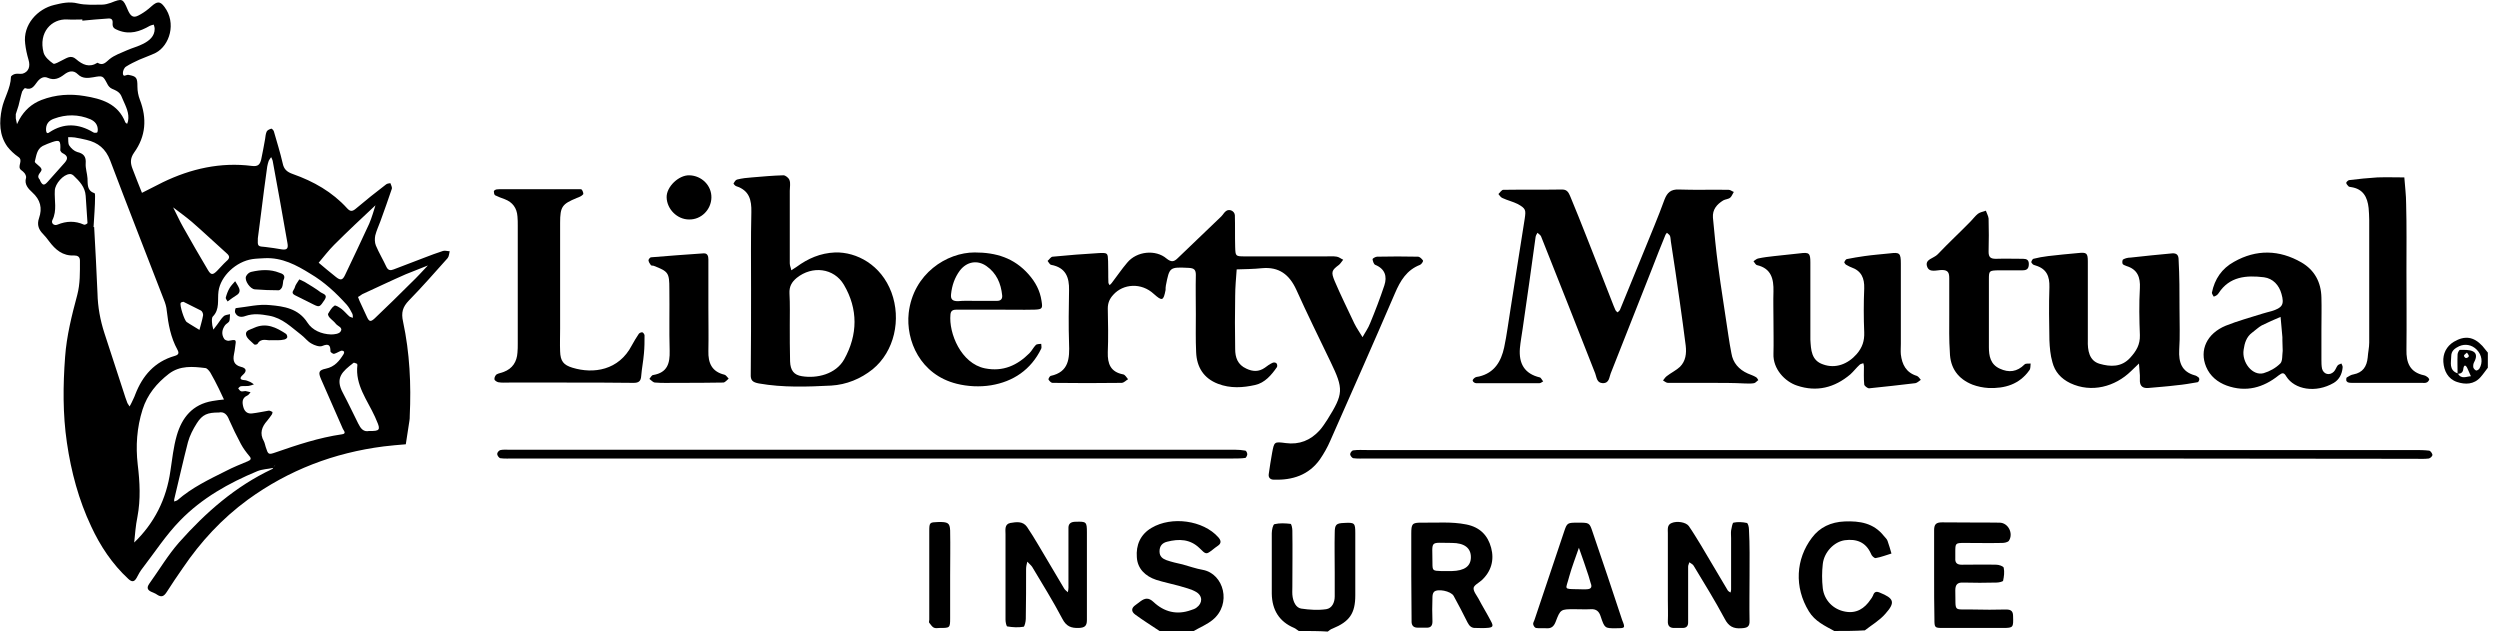 <?xml version="1.0" encoding="UTF-8"?> <svg xmlns="http://www.w3.org/2000/svg" width="190" height="48" viewBox="0 0 190 48" fill="none"><path d="M88.124 47.954C87.503 47.541 86.882 47.15 86.284 46.713C85.963 46.483 85.963 46.207 86.307 45.977C86.422 45.885 86.56 45.793 86.675 45.701C87.02 45.448 87.296 45.402 87.664 45.747C88.469 46.506 89.435 46.759 90.516 46.368C90.654 46.322 90.815 46.276 90.93 46.184C91.412 45.839 91.412 45.287 90.907 44.988C90.516 44.758 90.056 44.666 89.619 44.528C89.044 44.367 88.446 44.252 87.871 44.068C87.043 43.792 86.445 43.217 86.399 42.343C86.33 41.447 86.652 40.619 87.526 40.113C89.044 39.216 91.436 39.538 92.585 40.826C92.792 41.056 92.861 41.286 92.539 41.493C92.401 41.585 92.286 41.676 92.171 41.769C91.665 42.159 91.665 42.159 91.159 41.654C90.447 40.964 89.596 40.941 88.699 41.171C88.331 41.263 88.124 41.493 88.124 41.907C88.124 42.297 88.354 42.458 88.653 42.573C89.044 42.711 89.458 42.803 89.872 42.895C90.378 43.033 90.884 43.217 91.412 43.309C93.022 43.608 93.62 45.908 92.171 47.104C91.757 47.449 91.206 47.678 90.723 47.954C89.826 47.954 88.975 47.954 88.124 47.954Z" fill="black"></path><path d="M98.702 47.954C98.587 47.885 98.472 47.77 98.357 47.724C97.207 47.241 96.678 46.344 96.655 45.125C96.655 43.585 96.655 42.067 96.655 40.526C96.655 40.273 96.747 39.859 96.862 39.836C97.253 39.744 97.667 39.767 98.081 39.813C98.15 39.813 98.219 40.135 98.219 40.319C98.242 41.745 98.219 43.148 98.219 44.573C98.219 44.849 98.196 45.125 98.242 45.378C98.311 45.769 98.495 46.183 98.886 46.252C99.507 46.344 100.174 46.39 100.795 46.298C101.232 46.229 101.439 45.792 101.439 45.332C101.439 44.711 101.439 44.114 101.439 43.493C101.439 42.504 101.416 41.492 101.439 40.503C101.439 39.859 101.554 39.767 102.151 39.744C102.956 39.698 103.002 39.744 103.002 40.526C103.002 42.09 103.002 43.654 103.002 45.24C103.002 46.62 102.565 47.241 101.278 47.77C101.14 47.816 101.025 47.908 100.91 48C100.243 47.954 99.484 47.954 98.702 47.954Z" fill="black"></path><path d="M139.405 47.955C138.692 47.564 137.933 47.219 137.473 46.46C136.346 44.62 136.484 42.481 137.703 40.872C138.301 40.067 139.152 39.676 140.187 39.63C141.336 39.584 142.394 39.745 143.176 40.734C143.268 40.849 143.406 40.964 143.452 41.102C143.567 41.424 143.659 41.746 143.751 42.068C143.36 42.183 142.969 42.343 142.555 42.413C142.44 42.435 142.233 42.229 142.187 42.068C141.796 41.194 141.083 40.941 140.21 41.056C139.382 41.171 138.623 41.976 138.531 42.872C138.462 43.47 138.462 44.091 138.531 44.712C138.646 45.632 139.336 46.322 140.233 46.483C141.083 46.644 141.704 46.253 142.164 45.563C142.233 45.471 142.302 45.379 142.348 45.264C142.44 44.988 142.578 44.919 142.854 45.034C143.935 45.471 144.073 45.77 143.291 46.644C142.854 47.15 142.256 47.495 141.727 47.908C140.945 47.955 140.187 47.955 139.405 47.955Z" fill="black"></path><path d="M189.076 27.948C188.892 28.178 188.731 28.431 188.524 28.661C188.018 29.236 187.351 29.236 186.73 29.029C186.04 28.799 185.741 28.178 185.695 27.511C185.649 26.89 185.925 26.315 186.5 25.97C187.328 25.487 187.995 25.579 188.662 26.292C188.8 26.453 188.938 26.637 189.076 26.798C189.076 27.189 189.076 27.557 189.076 27.948ZM186.799 28.385C187.052 28.845 187.443 28.615 187.788 28.592C187.696 28.385 187.604 28.178 187.512 27.971C187.374 27.695 187.259 27.741 187.213 28.017C187.19 28.316 187.029 28.408 186.776 28.408C186.776 27.925 186.753 27.419 186.776 26.936C186.776 26.821 186.891 26.591 186.96 26.591C187.282 26.591 187.673 26.568 187.949 26.706C188.271 26.867 188.202 27.212 188.041 27.511C187.972 27.626 187.949 27.787 187.972 27.925C187.995 28.017 188.11 28.132 188.179 28.155C188.248 28.178 188.386 28.086 188.432 28.017C188.708 27.557 188.639 26.982 188.225 26.568C187.857 26.2 187.351 26.108 186.891 26.315C186.546 26.476 186.293 26.683 186.293 27.074C186.293 27.534 186.086 28.132 186.799 28.385ZM187.489 26.798C187.374 26.89 187.282 26.959 187.259 27.028C187.259 27.097 187.351 27.212 187.42 27.212C187.489 27.212 187.627 27.143 187.627 27.074C187.65 27.005 187.558 26.913 187.489 26.798Z" fill="black"></path><path d="M20.769 35.559C20.355 35.651 19.941 35.651 19.55 35.812C17.389 36.709 15.342 37.859 13.687 39.561C12.629 40.642 11.778 41.952 10.858 43.148C10.674 43.378 10.513 43.654 10.375 43.93C10.191 44.252 10.007 44.229 9.754 43.999C8.535 42.872 7.616 41.492 6.926 39.998C5.983 37.997 5.408 35.858 5.086 33.651C4.764 31.466 4.787 29.282 4.948 27.12C5.063 25.533 5.454 23.97 5.868 22.429C6.098 21.555 6.075 20.704 6.075 19.807C6.075 19.508 5.891 19.416 5.638 19.416C4.764 19.462 4.212 18.979 3.729 18.336C3.591 18.152 3.453 17.968 3.292 17.807C2.947 17.462 2.786 17.094 2.97 16.565C3.223 15.829 3.085 15.185 2.442 14.61C2.166 14.357 1.821 14.012 1.982 13.506C2.005 13.414 1.936 13.254 1.867 13.162C1.798 13.069 1.706 13.001 1.614 12.931C1.246 12.656 1.821 12.196 1.384 11.92C1.085 11.713 0.786 11.437 0.556 11.138C-0.065 10.264 -0.065 9.252 0.142 8.263C0.303 7.459 0.809 6.723 0.832 5.849C0.832 5.757 1.039 5.642 1.154 5.619C1.338 5.573 1.545 5.642 1.729 5.596C2.166 5.458 2.327 5.067 2.166 4.538C2.051 4.147 1.959 3.733 1.913 3.319C1.729 1.871 2.855 0.675 4.12 0.376C4.695 0.238 5.27 0.1 5.914 0.261C6.512 0.399 7.133 0.353 7.754 0.353C7.984 0.353 8.214 0.284 8.42 0.215C9.294 -0.13 9.34 -0.13 9.708 0.744C9.915 1.227 10.122 1.388 10.513 1.181C10.881 0.997 11.226 0.744 11.525 0.468C11.939 0.1 12.169 0.077 12.491 0.514C13.434 1.756 12.882 3.457 11.847 4.009C11.433 4.216 10.996 4.354 10.582 4.538C10.237 4.699 9.892 4.86 9.57 5.067C9.432 5.159 9.34 5.389 9.34 5.55C9.34 5.918 9.593 5.665 9.754 5.688C10.375 5.803 10.444 5.895 10.444 6.585C10.444 6.93 10.513 7.275 10.628 7.574C11.18 8.999 11.088 10.356 10.191 11.598C9.869 12.058 9.915 12.426 10.076 12.839C10.306 13.437 10.536 14.035 10.789 14.656C11.318 14.38 11.847 14.127 12.376 13.851C14.514 12.817 16.768 12.311 19.137 12.61C19.642 12.679 19.757 12.472 19.849 12.127C19.964 11.598 20.056 11.069 20.148 10.563C20.171 10.379 20.194 10.172 20.263 10.011C20.309 9.896 20.47 9.827 20.608 9.781C20.654 9.758 20.792 9.896 20.815 9.988C21.045 10.793 21.298 11.598 21.482 12.403C21.574 12.863 21.804 13.069 22.264 13.23C23.828 13.782 25.253 14.587 26.38 15.829C26.61 16.082 26.771 16.082 27.024 15.875C27.783 15.231 28.565 14.61 29.347 14.012C29.439 13.943 29.554 13.943 29.669 13.92C29.715 14.058 29.807 14.219 29.784 14.334C29.508 15.162 29.209 15.99 28.91 16.818C28.772 17.186 28.611 17.531 28.519 17.899C28.473 18.129 28.473 18.427 28.565 18.657C28.795 19.209 29.117 19.738 29.37 20.29C29.508 20.566 29.692 20.566 29.922 20.474C30.703 20.175 31.485 19.876 32.267 19.577C32.727 19.393 33.187 19.232 33.67 19.071C33.831 19.025 34.015 19.094 34.176 19.094C34.13 19.278 34.13 19.485 34.015 19.623C33.049 20.704 32.083 21.808 31.071 22.843C30.611 23.326 30.474 23.74 30.634 24.452C31.14 26.821 31.255 29.213 31.14 31.627C31.14 31.742 31.14 31.857 31.117 31.972C31.025 32.57 30.933 33.168 30.841 33.766C30.29 33.812 29.715 33.858 29.163 33.927C25.391 34.41 21.942 35.72 18.838 37.974C16.86 39.423 15.25 41.17 13.893 43.171C13.48 43.769 13.066 44.367 12.675 44.988C12.468 45.31 12.284 45.425 11.939 45.195C11.824 45.103 11.663 45.057 11.525 44.988C11.203 44.85 11.134 44.666 11.341 44.367C12.1 43.309 12.767 42.182 13.617 41.216C15.641 38.94 17.895 36.962 20.677 35.651C20.746 35.628 20.769 35.536 20.815 35.468C20.861 35.422 20.884 35.376 20.93 35.306C20.815 35.444 20.792 35.49 20.769 35.559ZM13.158 15.76C13.112 15.714 13.043 15.691 12.997 15.645C13.043 15.691 13.112 15.714 13.158 15.76C13.411 16.243 13.64 16.772 13.916 17.255C14.537 18.358 15.158 19.439 15.802 20.52C16.032 20.911 16.17 20.911 16.492 20.589C16.745 20.336 16.952 20.083 17.205 19.853C17.481 19.623 17.481 19.462 17.205 19.232C16.331 18.451 15.457 17.623 14.583 16.864C14.123 16.473 13.64 16.128 13.158 15.76ZM28.588 15.553C27.507 16.565 26.426 17.577 25.391 18.611C24.977 19.025 24.61 19.508 24.219 19.968C24.655 20.336 25.092 20.704 25.529 21.049C25.874 21.325 26.035 21.302 26.219 20.911C26.84 19.6 27.461 18.313 28.059 17.002C28.266 16.519 28.404 16.013 28.565 15.507C28.611 15.461 28.634 15.415 28.68 15.369C28.634 15.438 28.611 15.484 28.588 15.553ZM10.168 41.262C11.732 39.768 12.652 37.928 12.951 35.789C13.089 34.892 13.181 33.973 13.434 33.099C13.825 31.742 14.629 30.73 16.147 30.477C16.446 30.431 16.722 30.385 17.021 30.362C16.883 30.086 16.768 29.811 16.63 29.535C16.423 29.121 16.216 28.707 15.986 28.316C15.894 28.178 15.733 27.971 15.595 27.971C14.652 27.856 13.687 27.764 12.836 28.408C11.916 29.121 11.203 29.971 10.835 31.121C10.398 32.501 10.306 33.904 10.467 35.306C10.628 36.64 10.697 37.951 10.444 39.285C10.306 39.952 10.26 40.642 10.191 41.308C10.145 41.354 10.122 41.423 10.076 41.469C10.099 41.4 10.145 41.331 10.168 41.262ZM20.102 19.623C19.803 19.646 19.482 19.646 19.183 19.692C17.941 19.876 16.768 20.98 16.607 22.13C16.515 22.797 16.722 23.51 16.17 24.061C16.078 24.177 16.101 24.429 16.124 24.613C16.124 24.751 16.193 24.912 16.216 25.05C16.308 24.912 16.423 24.797 16.515 24.659C16.676 24.452 16.814 24.2 16.998 24.038C17.113 23.924 17.32 23.924 17.481 23.878C17.458 24.038 17.481 24.245 17.435 24.384C17.389 24.521 17.205 24.59 17.113 24.705C16.86 25.05 16.814 25.418 17.044 25.763C17.09 25.832 17.251 25.901 17.366 25.901C17.964 25.786 17.964 25.786 17.872 26.361C17.849 26.545 17.826 26.729 17.78 26.936C17.688 27.396 17.78 27.741 18.309 27.879C18.723 27.971 18.792 28.201 18.447 28.5C18.217 28.707 18.194 28.868 18.585 28.891C18.723 28.891 18.884 28.983 19.021 29.029C19.113 29.075 19.206 29.144 19.297 29.213C19.16 29.259 19.044 29.305 18.907 29.328C18.723 29.351 18.516 29.328 18.332 29.351C18.24 29.351 18.171 29.442 18.102 29.512C18.171 29.604 18.24 29.718 18.332 29.741C18.424 29.765 18.562 29.718 18.654 29.718C18.792 29.741 18.93 29.788 19.044 29.811C18.953 29.902 18.907 30.017 18.792 30.063C18.378 30.247 18.401 30.592 18.493 30.937C18.585 31.282 18.815 31.466 19.16 31.42C19.573 31.374 19.987 31.282 20.401 31.213C20.493 31.19 20.608 31.259 20.7 31.305C20.723 31.305 20.7 31.443 20.654 31.512C20.539 31.673 20.424 31.834 20.309 31.972C19.895 32.432 19.711 32.938 20.056 33.536C20.125 33.674 20.148 33.835 20.194 33.973C20.378 34.548 20.401 34.571 20.93 34.387C22.586 33.812 24.242 33.26 25.989 33.007C26.357 32.961 26.127 32.731 26.058 32.593C25.506 31.328 24.954 30.086 24.403 28.822C24.173 28.293 24.219 28.132 24.77 28.017C25.437 27.879 25.805 27.419 26.127 26.89C26.15 26.844 26.173 26.729 26.127 26.706C26.081 26.66 25.989 26.637 25.92 26.66C25.736 26.729 25.575 26.844 25.391 26.89C25.322 26.913 25.115 26.775 25.115 26.706C25.115 26.246 25 26.085 24.495 26.292C24.288 26.384 23.897 26.246 23.667 26.108C23.368 25.947 23.161 25.648 22.885 25.441C22.126 24.866 21.482 24.177 20.447 23.992C19.826 23.878 19.252 23.809 18.654 24.015C18.355 24.131 18.033 24.108 17.872 23.763C17.826 23.671 17.895 23.418 17.918 23.418C18.792 23.326 19.665 23.096 20.516 23.188C21.574 23.28 22.678 23.441 23.368 24.521C23.736 25.096 24.426 25.395 25.161 25.418C25.414 25.418 25.759 25.372 25.874 25.211C26.104 24.889 25.667 24.797 25.529 24.613C25.391 24.429 25.184 24.291 25.047 24.131C24.977 24.061 24.909 23.901 24.931 23.855C25.07 23.625 25.207 23.372 25.414 23.234C25.506 23.165 25.805 23.372 25.966 23.487C26.173 23.648 26.334 23.855 26.541 24.038C26.61 24.108 26.725 24.108 26.817 24.154C26.817 24.038 26.817 23.924 26.771 23.831C26.656 23.602 26.518 23.349 26.357 23.165C25.529 22.245 24.633 21.417 23.575 20.796C22.54 20.152 21.436 19.554 20.102 19.623ZM7.11 17.255C7.133 17.255 7.133 17.255 7.156 17.255C7.248 18.933 7.34 20.612 7.409 22.291C7.432 23.326 7.616 24.337 7.938 25.326C8.42 26.798 8.903 28.293 9.386 29.765C9.478 30.063 9.57 30.339 9.685 30.638C9.731 30.73 9.8 30.799 9.846 30.891C9.892 30.799 9.961 30.707 10.007 30.592C10.099 30.385 10.214 30.178 10.283 29.971C10.835 28.546 11.755 27.488 13.273 27.051C13.595 26.959 13.617 26.821 13.48 26.568C12.974 25.648 12.79 24.636 12.675 23.625C12.652 23.326 12.56 23.027 12.445 22.751C11.088 19.232 9.708 15.737 8.374 12.196C8.03 11.299 7.455 10.839 6.581 10.632C6.282 10.563 5.983 10.494 5.684 10.448C5.523 10.425 5.339 10.425 5.178 10.425C5.201 10.632 5.155 10.908 5.27 11.069C5.408 11.276 5.638 11.483 5.868 11.552C6.351 11.667 6.558 11.897 6.512 12.426C6.489 12.794 6.627 13.184 6.65 13.552C6.673 14.012 6.604 14.495 7.179 14.679C7.225 14.702 7.225 14.84 7.225 14.932C7.225 15.668 7.156 16.45 7.11 17.255ZM6.259 1.572C6.259 1.549 6.259 1.503 6.259 1.48C5.868 1.48 5.5 1.503 5.109 1.48C3.936 1.411 2.901 2.445 3.315 4.009C3.407 4.331 3.752 4.63 4.051 4.837C4.166 4.906 4.511 4.676 4.718 4.584C5.063 4.423 5.385 4.147 5.776 4.492C6.282 4.929 6.788 5.159 7.409 4.768C7.823 5.021 8.03 4.745 8.328 4.492C8.696 4.193 9.179 4.032 9.639 3.825C10.053 3.641 10.513 3.526 10.904 3.319C11.341 3.089 11.755 2.767 11.755 2.192C11.755 2.077 11.709 1.963 11.686 1.871C11.594 1.894 11.479 1.917 11.387 1.963C10.628 2.399 9.869 2.652 8.995 2.307C8.719 2.192 8.535 2.123 8.558 1.779C8.581 1.526 8.512 1.365 8.168 1.411C7.547 1.457 6.903 1.503 6.259 1.572ZM16.63 31.351C15.779 31.351 15.388 31.489 14.951 32.179C14.675 32.616 14.422 33.099 14.284 33.605C13.916 35.031 13.595 36.479 13.25 37.905C13.227 37.974 13.25 38.043 13.227 38.112C13.319 38.089 13.411 38.066 13.48 38.02C14.583 37.054 15.894 36.433 17.182 35.789C17.711 35.513 18.286 35.283 18.838 35.053C19.044 34.962 19.137 34.87 18.953 34.663C18.723 34.387 18.493 34.088 18.309 33.743C17.987 33.145 17.688 32.524 17.412 31.903C17.274 31.535 17.044 31.259 16.63 31.351ZM1.2 8.677C1.2 8.93 1.2 8.976 1.2 8.999C1.223 9.137 1.269 9.298 1.292 9.436C1.361 9.321 1.407 9.183 1.476 9.068C1.867 8.378 2.396 7.895 3.154 7.596C4.235 7.183 5.339 7.114 6.42 7.298C7.708 7.505 8.972 7.872 9.524 9.298C9.547 9.344 9.616 9.367 9.662 9.413C9.685 9.344 9.708 9.275 9.731 9.206C9.846 8.608 9.57 8.102 9.34 7.574C9.156 7.091 9.064 6.976 8.512 6.746C8.351 6.677 8.213 6.516 8.145 6.355C7.823 5.757 7.823 5.734 7.087 5.872C6.673 5.941 6.259 5.987 5.914 5.642C5.569 5.297 5.201 5.412 4.879 5.665C4.488 5.964 4.12 6.125 3.637 5.918C3.338 5.78 3.062 5.918 2.832 6.217C2.603 6.516 2.419 6.884 1.913 6.7C1.867 6.677 1.729 6.861 1.683 6.953C1.568 7.321 1.499 7.688 1.407 8.033C1.315 8.309 1.223 8.608 1.2 8.677ZM19.596 18.106C19.573 18.727 19.573 18.727 20.194 18.773C20.608 18.819 21.022 18.887 21.436 18.956C21.804 19.002 21.919 18.887 21.85 18.497C21.482 16.404 21.114 14.311 20.723 12.219C20.7 12.127 20.654 12.035 20.608 11.943C20.539 12.035 20.47 12.127 20.424 12.219C20.378 12.357 20.332 12.518 20.309 12.656C20.148 13.828 19.987 15.001 19.849 16.151C19.757 16.818 19.688 17.462 19.596 18.106ZM6.65 16.956C6.604 16.174 6.558 15.53 6.512 14.886C6.466 14.219 6.052 13.782 5.592 13.345C5.523 13.277 5.385 13.207 5.293 13.23C4.81 13.254 4.189 13.966 4.166 14.472C4.12 15.231 4.35 15.99 3.982 16.726C3.867 16.956 4.097 17.186 4.373 17.071C5.04 16.795 5.707 16.772 6.374 17.071C6.489 17.117 6.673 16.956 6.65 16.956ZM28.059 32.754C28.864 32.777 28.933 32.662 28.634 31.995C28.588 31.88 28.542 31.788 28.496 31.673C27.921 30.408 26.978 29.259 27.162 27.741C27.162 27.718 27.139 27.649 27.139 27.649C27.047 27.626 26.909 27.534 26.863 27.58C26.035 28.224 25.437 28.707 26.058 29.857C26.472 30.638 26.84 31.42 27.231 32.202C27.415 32.57 27.622 32.846 28.059 32.754ZM27.208 22.567C27.277 22.728 27.3 22.797 27.323 22.866C27.507 23.28 27.714 23.694 27.898 24.108C28.059 24.452 28.174 24.475 28.473 24.2C29.416 23.303 30.335 22.406 31.255 21.486C31.692 21.072 32.106 20.612 32.52 20.175C31.968 20.405 31.393 20.612 30.841 20.842C29.738 21.325 28.634 21.854 27.53 22.36C27.415 22.429 27.323 22.521 27.208 22.567ZM4.58 11.437C4.626 10.678 4.534 10.609 3.982 10.793C3.729 10.885 3.476 10.977 3.246 11.092C2.786 11.345 2.763 11.851 2.649 12.265C2.603 12.403 3.108 12.633 3.154 12.863C3.2 13.092 2.695 13.3 3.016 13.644C3.039 13.667 3.039 13.713 3.062 13.759C3.246 14.104 3.361 14.104 3.614 13.828C4.051 13.345 4.488 12.839 4.925 12.357C5.201 12.035 5.132 11.828 4.764 11.644C4.649 11.598 4.603 11.46 4.58 11.437ZM7.432 9.873C7.432 9.482 7.225 9.229 6.88 9.068C5.96 8.677 5.017 8.677 4.097 9.022C3.706 9.16 3.476 9.436 3.499 9.896C3.522 10.08 3.568 10.195 3.752 10.057C4.856 9.321 5.983 9.39 7.087 10.057C7.156 10.103 7.271 10.103 7.363 10.08C7.409 10.08 7.432 9.942 7.432 9.873ZM13.94 22.935C13.87 22.958 13.755 22.958 13.732 23.027C13.64 23.188 14.008 24.36 14.192 24.475C14.491 24.682 14.836 24.866 15.158 25.073C15.25 24.705 15.365 24.36 15.434 23.97C15.457 23.855 15.365 23.648 15.273 23.602C14.836 23.372 14.376 23.165 13.94 22.935Z" fill="black"></path><path d="M90.884 23.878C90.884 22.889 90.861 21.877 90.884 20.888C90.884 20.497 90.746 20.382 90.355 20.359C88.883 20.29 88.883 20.29 88.607 21.693C88.584 21.808 88.584 21.923 88.584 22.038C88.423 22.866 88.331 22.912 87.687 22.337C86.744 21.463 85.365 21.555 84.606 22.406C84.33 22.705 84.192 23.027 84.192 23.441C84.215 24.544 84.238 25.671 84.192 26.775C84.169 27.649 84.399 28.27 85.365 28.454C85.502 28.477 85.618 28.684 85.733 28.822C85.572 28.914 85.434 29.075 85.273 29.098C83.502 29.121 81.754 29.121 79.984 29.098C79.892 29.098 79.754 28.96 79.685 28.845C79.662 28.799 79.777 28.592 79.846 28.569C81.248 28.27 81.294 27.235 81.248 26.085C81.202 24.751 81.225 23.395 81.248 22.061C81.271 21.072 80.995 20.336 79.892 20.129C79.777 20.106 79.708 19.945 79.616 19.83C79.754 19.715 79.869 19.508 80.007 19.508C81.179 19.393 82.352 19.301 83.548 19.232C84.192 19.209 84.192 19.232 84.215 19.853C84.238 20.382 84.215 20.934 84.238 21.463C84.238 21.532 84.284 21.601 84.33 21.67C84.376 21.624 84.445 21.578 84.491 21.509C84.882 21.003 85.25 20.451 85.663 19.968C86.399 19.071 87.848 18.956 88.653 19.646C88.998 19.922 89.205 19.922 89.504 19.623C90.608 18.566 91.711 17.508 92.815 16.45C92.953 16.312 93.045 16.128 93.183 16.036C93.436 15.852 93.827 16.036 93.85 16.358C93.873 17.163 93.85 17.968 93.873 18.773C93.896 19.462 93.896 19.485 94.586 19.485C96.656 19.485 98.725 19.485 100.795 19.485C101.071 19.485 101.347 19.462 101.6 19.508C101.761 19.531 101.922 19.669 102.083 19.738C101.968 19.876 101.876 20.037 101.761 20.129C101.209 20.543 101.14 20.658 101.439 21.371C101.899 22.452 102.427 23.51 102.933 24.59C103.117 24.958 103.347 25.28 103.554 25.625C103.738 25.28 103.991 24.935 104.129 24.567C104.52 23.625 104.888 22.659 105.21 21.693C105.44 21.003 105.256 20.428 104.52 20.129C104.405 20.083 104.336 19.853 104.313 19.692C104.313 19.646 104.543 19.508 104.658 19.508C105.693 19.485 106.728 19.485 107.763 19.508C107.9 19.508 108.061 19.669 108.153 19.807C108.176 19.853 108.038 20.083 107.923 20.129C106.912 20.52 106.429 21.325 106.015 22.291C104.405 26.039 102.749 29.765 101.094 33.513C100.887 33.996 100.611 34.479 100.312 34.916C99.461 36.111 98.219 36.502 96.817 36.456C96.54 36.456 96.38 36.295 96.426 36.019C96.495 35.49 96.587 34.962 96.678 34.433C96.84 33.559 96.84 33.559 97.713 33.674C98.748 33.812 99.599 33.467 100.289 32.708C100.519 32.455 100.703 32.156 100.887 31.88C102.106 29.925 102.129 29.581 101.117 27.488C100.243 25.671 99.346 23.855 98.518 22.015C97.989 20.865 97.207 20.267 95.92 20.382C95.276 20.451 94.632 20.451 93.988 20.474C93.942 21.141 93.873 21.831 93.873 22.498C93.85 23.832 93.85 25.188 93.873 26.522C93.873 27.166 94.057 27.718 94.724 28.017C95.207 28.247 95.667 28.27 96.127 27.948C96.311 27.81 96.495 27.672 96.701 27.58C96.77 27.534 96.931 27.534 97.001 27.603C97.069 27.649 97.092 27.833 97.046 27.902C96.632 28.5 96.127 29.098 95.391 29.259C94.471 29.465 93.505 29.535 92.562 29.167C91.481 28.753 90.953 27.902 90.907 26.775C90.861 25.786 90.884 24.843 90.884 23.878Z" fill="black"></path><path d="M129.976 29.098C128.896 29.098 127.838 29.098 126.757 29.098C126.642 29.098 126.504 28.983 126.389 28.914C126.481 28.799 126.55 28.684 126.665 28.592C126.987 28.339 127.378 28.155 127.677 27.879C128.114 27.442 128.183 26.867 128.114 26.269C127.976 25.142 127.815 24.016 127.654 22.866C127.447 21.371 127.217 19.853 126.987 18.359C126.964 18.198 126.964 18.037 126.918 17.922C126.872 17.83 126.757 17.761 126.688 17.692C126.642 17.738 126.596 17.807 126.573 17.853C126.228 18.703 125.883 19.554 125.561 20.405C124.503 23.073 123.469 25.717 122.411 28.385C122.296 28.661 122.319 29.121 121.813 29.121C121.353 29.098 121.353 28.707 121.238 28.385C119.881 24.912 118.501 21.44 117.122 17.968C117.076 17.853 116.938 17.784 116.846 17.692C116.8 17.784 116.731 17.876 116.708 17.991C116.386 20.336 116.064 22.659 115.719 25.004C115.65 25.487 115.558 25.97 115.512 26.476C115.42 27.626 115.857 28.408 117.03 28.684C117.122 28.707 117.191 28.891 117.283 28.983C117.191 29.029 117.099 29.121 117.007 29.121C115.397 29.121 113.787 29.121 112.178 29.121C112.086 29.121 111.948 29.029 111.925 28.937C111.902 28.868 112.017 28.753 112.086 28.707C112.178 28.638 112.293 28.638 112.408 28.615C113.58 28.339 114.086 27.465 114.316 26.407C114.523 25.441 114.638 24.453 114.799 23.487C115.167 21.187 115.512 18.887 115.88 16.611C115.972 15.967 115.972 15.852 115.351 15.507C114.983 15.323 114.569 15.231 114.178 15.047C114.063 15.001 113.971 14.863 113.879 14.748C113.994 14.633 114.132 14.426 114.247 14.426C115.742 14.403 117.237 14.426 118.731 14.403C119.145 14.403 119.237 14.702 119.352 14.955C119.766 15.944 120.157 16.933 120.548 17.922C121.238 19.692 121.951 21.463 122.641 23.257C122.687 23.372 122.733 23.464 122.779 23.579C122.825 23.648 122.871 23.694 122.94 23.74C123.009 23.671 123.101 23.602 123.124 23.533C123.721 22.061 124.342 20.566 124.94 19.094C125.469 17.784 126.021 16.496 126.504 15.162C126.711 14.633 126.987 14.38 127.585 14.403C128.85 14.449 130.114 14.403 131.379 14.426C131.517 14.426 131.632 14.541 131.77 14.587C131.678 14.725 131.609 14.932 131.494 15.024C131.356 15.139 131.126 15.139 130.965 15.231C130.482 15.53 130.137 15.921 130.183 16.542C130.298 17.761 130.413 18.98 130.574 20.175C130.804 21.946 131.103 23.717 131.356 25.487C131.425 25.947 131.494 26.384 131.586 26.844C131.701 27.58 132.161 28.086 132.828 28.385C133.035 28.477 133.265 28.546 133.449 28.661C133.541 28.707 133.587 28.822 133.633 28.891C133.518 28.96 133.426 29.098 133.311 29.121C133.081 29.167 132.851 29.144 132.621 29.144C131.747 29.098 130.85 29.098 129.976 29.098Z" fill="black"></path><path d="M57.08 21.992C57.08 20.037 57.057 18.082 57.103 16.128C57.126 15.185 56.942 14.472 55.953 14.15C55.861 14.127 55.746 13.966 55.746 13.943C55.815 13.828 55.907 13.667 56.022 13.644C56.39 13.552 56.781 13.506 57.149 13.483C57.953 13.414 58.735 13.345 59.54 13.322C59.701 13.322 59.954 13.529 60 13.69C60.092 13.92 60.023 14.219 60.023 14.495C60.023 16.335 60.023 18.174 60.023 20.014C60.023 20.198 60.115 20.359 60.138 20.543C60.276 20.451 60.391 20.382 60.529 20.29C61.403 19.646 62.346 19.232 63.472 19.186C65.105 19.14 66.968 20.129 67.75 22.222C68.508 24.268 67.98 26.706 66.324 28.063C65.404 28.799 64.323 29.235 63.173 29.304C61.357 29.396 59.517 29.465 57.678 29.143C57.195 29.051 57.034 28.913 57.057 28.43C57.08 26.269 57.08 24.13 57.08 21.992ZM60.023 24.705C60.023 24.705 60.046 24.705 60.023 24.705C60.023 25.625 60.023 26.545 60.046 27.465C60.069 28.155 60.345 28.5 60.943 28.591C62.07 28.776 63.518 28.453 64.162 27.304C65.197 25.441 65.22 23.486 64.139 21.647C63.38 20.359 61.725 20.175 60.552 21.118C60.161 21.44 59.977 21.785 60 22.291C60.046 23.119 60.023 23.923 60.023 24.705Z" fill="black"></path><path d="M165.643 23.487C165.643 24.521 165.689 25.556 165.62 26.591C165.574 27.534 165.804 28.247 166.793 28.523C166.908 28.546 167 28.615 167.092 28.684C167.138 28.73 167.161 28.822 167.138 28.891C167.115 28.96 167.069 29.052 167 29.052C166.471 29.143 165.942 29.235 165.413 29.282C164.7 29.373 163.987 29.419 163.252 29.488C162.884 29.512 162.654 29.373 162.631 28.983C162.631 28.822 162.631 28.684 162.631 28.523C162.608 28.224 162.585 27.925 162.562 27.626C162.355 27.81 162.171 28.017 161.964 28.201C160.745 29.396 158.951 29.879 157.342 29.12C156.629 28.776 156.169 28.247 155.985 27.534C155.824 26.982 155.778 26.407 155.755 25.855C155.732 24.521 155.709 23.165 155.755 21.831C155.778 21.003 155.548 20.428 154.697 20.175C154.628 20.152 154.536 20.129 154.49 20.083C154.444 20.037 154.375 19.945 154.375 19.922C154.398 19.83 154.467 19.692 154.536 19.669C154.904 19.577 155.272 19.508 155.663 19.462C156.422 19.37 157.181 19.301 157.939 19.232C158.583 19.163 158.675 19.232 158.675 19.876C158.675 21.601 158.675 23.326 158.675 25.05C158.675 25.326 158.675 25.579 158.675 25.855C158.652 26.614 158.767 27.419 159.572 27.649C160.377 27.879 161.228 27.925 161.895 27.189C162.355 26.683 162.654 26.2 162.631 25.464C162.585 24.291 162.562 23.096 162.631 21.9C162.677 21.072 162.447 20.474 161.619 20.221C161.504 20.175 161.366 20.129 161.32 20.06C161.274 19.945 161.297 19.738 161.366 19.715C161.527 19.623 161.734 19.577 161.918 19.577C162.976 19.462 164.033 19.347 165.091 19.255C165.436 19.232 165.574 19.393 165.574 19.738C165.643 20.98 165.643 22.222 165.643 23.487Z" fill="black"></path><path d="M134.783 24.337C134.783 23.602 134.76 22.889 134.783 22.153C134.806 21.21 134.622 20.405 133.541 20.152C133.426 20.129 133.357 19.968 133.265 19.853C133.38 19.784 133.495 19.669 133.61 19.646C134.024 19.554 134.438 19.508 134.852 19.462C135.495 19.393 136.139 19.324 136.783 19.255C137.496 19.163 137.588 19.232 137.588 19.945C137.588 21.716 137.588 23.464 137.588 25.234C137.588 25.418 137.588 25.625 137.588 25.809C137.634 26.591 137.657 27.396 138.554 27.695C139.497 28.04 140.44 27.672 141.106 26.913C141.543 26.407 141.704 25.901 141.681 25.257C141.635 24.154 141.635 23.027 141.681 21.923C141.704 21.141 141.474 20.589 140.693 20.313C140.555 20.267 140.417 20.175 140.279 20.106C140.233 20.06 140.164 19.968 140.164 19.922C140.21 19.83 140.279 19.715 140.348 19.692C140.785 19.6 141.244 19.531 141.704 19.462C142.348 19.37 142.992 19.324 143.636 19.255C144.372 19.163 144.464 19.232 144.464 20.037C144.464 22.061 144.464 24.108 144.464 26.131C144.464 26.407 144.441 26.66 144.464 26.936C144.556 27.695 144.855 28.316 145.683 28.569C145.798 28.615 145.89 28.753 145.982 28.868C145.844 28.96 145.706 29.098 145.568 29.121C144.395 29.259 143.222 29.396 142.049 29.512C141.934 29.512 141.681 29.328 141.681 29.212C141.635 28.753 141.658 28.293 141.658 27.833C141.658 27.764 141.635 27.695 141.612 27.603C141.52 27.649 141.405 27.649 141.336 27.718C141.083 27.948 140.877 28.224 140.624 28.454C139.428 29.465 138.071 29.81 136.576 29.305C135.656 29.006 134.737 28.04 134.783 26.89C134.806 26.039 134.783 25.188 134.783 24.337Z" fill="black"></path><path d="M43.052 29.075C41.603 29.075 40.132 29.075 38.683 29.075C38.407 29.075 38.154 29.098 37.878 29.052C37.763 29.029 37.579 28.913 37.579 28.822C37.556 28.706 37.648 28.523 37.74 28.454C37.901 28.362 38.108 28.339 38.269 28.27C38.959 28.017 39.281 27.488 39.327 26.798C39.35 26.568 39.35 26.338 39.35 26.108C39.35 23.119 39.35 20.129 39.35 17.14C39.35 16.91 39.35 16.68 39.327 16.45C39.281 15.806 38.959 15.369 38.361 15.139C38.108 15.047 37.855 14.955 37.625 14.84C37.556 14.794 37.533 14.633 37.533 14.541C37.533 14.495 37.625 14.426 37.694 14.403C37.809 14.38 37.924 14.38 38.039 14.38C39.994 14.38 41.948 14.38 43.903 14.38C44.018 14.38 44.179 14.357 44.225 14.426C44.294 14.518 44.363 14.725 44.317 14.771C44.202 14.909 44.018 14.978 43.834 15.047C42.73 15.507 42.569 15.691 42.569 16.933C42.569 19.623 42.569 22.291 42.569 24.981C42.569 25.556 42.546 26.131 42.569 26.706C42.592 27.442 42.822 27.741 43.512 27.948C45.099 28.431 47.031 28.155 48.019 26.246C48.18 25.947 48.364 25.648 48.548 25.372C48.594 25.303 48.755 25.234 48.824 25.257C48.893 25.28 48.985 25.418 48.985 25.487C48.985 25.947 48.985 26.407 48.939 26.867C48.893 27.442 48.778 27.994 48.732 28.569C48.709 28.983 48.525 29.098 48.157 29.098C46.502 29.075 44.777 29.075 43.052 29.075Z" fill="black"></path><path d="M143.659 34.846C130.39 34.846 117.145 34.846 103.876 34.846C103.531 34.846 103.186 34.869 102.841 34.823C102.749 34.8 102.611 34.616 102.611 34.525C102.611 34.41 102.749 34.225 102.864 34.225C103.209 34.179 103.554 34.203 103.899 34.203C112.983 34.203 122.066 34.203 131.149 34.203C148.58 34.203 166.011 34.203 183.465 34.203C183.856 34.203 184.224 34.203 184.615 34.248C184.73 34.272 184.845 34.456 184.868 34.571C184.868 34.662 184.707 34.823 184.592 34.846C184.247 34.892 183.902 34.869 183.557 34.869C170.242 34.846 156.951 34.846 143.659 34.846Z" fill="black"></path><path d="M176.428 25.027C176.428 25.786 176.428 26.568 176.428 27.327C176.428 27.557 176.428 27.787 176.474 28.017C176.589 28.453 177.049 28.569 177.371 28.247C177.509 28.109 177.555 27.902 177.67 27.764C177.739 27.695 177.854 27.672 177.946 27.626C177.992 27.741 178.061 27.833 178.038 27.948C177.992 28.43 177.785 28.844 177.371 29.097C175.991 29.902 174.381 29.603 173.761 28.614C173.577 28.293 173.462 28.316 173.186 28.523C172.013 29.465 170.702 29.833 169.23 29.304C168.54 29.051 167.966 28.591 167.667 27.879C167.138 26.614 167.713 25.349 169.161 24.751C170.081 24.383 171.024 24.13 171.967 23.831C172.174 23.762 172.404 23.716 172.634 23.647C173.462 23.394 173.623 23.142 173.393 22.337C173.209 21.67 172.749 21.164 172.059 21.072C170.725 20.911 169.437 21.003 168.609 22.291C168.563 22.36 168.517 22.406 168.448 22.452C168.38 22.498 168.311 22.521 168.242 22.544C168.196 22.452 168.104 22.337 168.104 22.245C168.311 21.21 168.862 20.405 169.782 19.899C171.484 18.933 173.232 18.979 174.91 19.945C175.899 20.52 176.405 21.44 176.428 22.613C176.451 23.417 176.428 24.222 176.428 25.027ZM173.462 25.855C173.462 25.786 173.462 25.694 173.462 25.625C173.416 25.119 173.37 24.59 173.324 24.084C172.841 24.291 172.358 24.498 171.898 24.728C171.645 24.866 171.415 25.096 171.162 25.28C170.725 25.602 170.587 26.085 170.518 26.568C170.357 27.557 171.208 28.591 172.036 28.361C172.496 28.224 172.956 27.971 173.301 27.626C173.485 27.442 173.439 27.005 173.485 26.66C173.485 26.407 173.462 26.131 173.462 25.855Z" fill="black"></path><path d="M75.683 23.533C74.695 23.533 73.683 23.533 72.694 23.533C72.441 23.533 72.257 23.602 72.234 23.901C72.096 25.326 73.039 27.626 74.856 27.994C76.235 28.27 77.316 27.764 78.236 26.844C78.42 26.66 78.535 26.407 78.719 26.223C78.811 26.131 78.995 26.154 79.133 26.131C79.133 26.246 79.179 26.407 79.133 26.499C78.351 28.109 76.994 29.006 75.315 29.282C74.465 29.42 73.545 29.374 72.717 29.167C69.934 28.477 68.831 25.878 69.061 23.786C69.406 20.796 71.958 19.186 74.074 19.186C75.706 19.186 77.063 19.6 78.167 20.842C78.696 21.44 79.041 22.084 79.156 22.866C79.248 23.441 79.225 23.51 78.627 23.533C77.684 23.556 76.695 23.533 75.683 23.533ZM74.166 22.866C74.695 22.866 75.246 22.866 75.775 22.866C76.074 22.866 76.189 22.705 76.166 22.452C76.074 21.532 75.729 20.75 74.97 20.221C74.281 19.738 73.476 19.876 72.947 20.566C72.556 21.095 72.349 21.693 72.28 22.36C72.234 22.774 72.418 22.889 72.809 22.889C73.246 22.843 73.706 22.866 74.166 22.866Z" fill="black"></path><path d="M182.89 20.589C182.89 22.59 182.913 24.567 182.89 26.568C182.867 27.557 183.143 28.293 184.224 28.523C184.339 28.546 184.431 28.615 184.523 28.684C184.569 28.73 184.638 28.822 184.615 28.868C184.569 28.96 184.5 29.052 184.408 29.075C184.316 29.12 184.178 29.098 184.063 29.098C182.292 29.098 180.544 29.098 178.774 29.098C178.659 29.098 178.544 29.098 178.429 29.052C178.383 29.029 178.314 28.96 178.314 28.891C178.314 28.822 178.314 28.707 178.36 28.684C178.521 28.592 178.682 28.477 178.866 28.454C179.578 28.316 179.877 27.856 179.946 27.166C179.969 26.798 180.061 26.407 180.061 26.039C180.061 22.935 180.061 19.83 180.061 16.726C180.061 16.427 180.038 16.105 180.015 15.806C179.923 14.978 179.601 14.357 178.682 14.219C178.613 14.219 178.521 14.196 178.475 14.15C178.406 14.081 178.314 13.966 178.314 13.897C178.314 13.828 178.452 13.713 178.521 13.69C179.234 13.598 179.969 13.529 180.682 13.483C181.372 13.46 182.062 13.483 182.729 13.483C182.775 14.15 182.867 14.817 182.867 15.507C182.913 17.209 182.89 18.91 182.89 20.589Z" fill="black"></path><path d="M148.143 23.923C148.143 23.003 148.143 22.084 148.143 21.164C148.143 20.75 148.074 20.52 147.591 20.52C147.2 20.52 146.625 20.75 146.464 20.267C146.258 19.692 146.97 19.646 147.269 19.324C148.074 18.473 148.948 17.668 149.776 16.817C149.96 16.634 150.121 16.404 150.328 16.243C150.489 16.128 150.719 16.082 150.926 16.013C150.995 16.22 151.11 16.404 151.133 16.611C151.156 17.461 151.156 18.289 151.133 19.14C151.133 19.554 151.294 19.669 151.685 19.669C152.374 19.646 153.064 19.669 153.754 19.669C154.03 19.669 154.191 19.761 154.191 20.06C154.191 20.382 154.076 20.543 153.731 20.543C153.11 20.543 152.512 20.543 151.891 20.543C151.179 20.566 151.156 20.566 151.156 21.233C151.156 22.957 151.156 24.682 151.156 26.384C151.156 27.051 151.271 27.695 151.983 28.017C152.673 28.338 153.294 28.27 153.869 27.695C153.961 27.603 154.168 27.649 154.329 27.626C154.306 27.81 154.329 28.017 154.237 28.131C153.478 29.212 152.374 29.534 151.133 29.488C150.719 29.465 150.282 29.373 149.914 29.235C148.81 28.798 148.212 27.971 148.189 26.775C148.12 25.832 148.143 24.866 148.143 23.923Z" fill="black"></path><path d="M66.163 34.846C57.126 34.846 48.088 34.846 39.051 34.846C38.706 34.846 38.361 34.87 38.016 34.824C37.924 34.8 37.786 34.617 37.786 34.502C37.786 34.386 37.924 34.226 38.039 34.203C38.269 34.157 38.499 34.18 38.729 34.18C57.103 34.18 75.499 34.18 93.873 34.18C94.126 34.18 94.402 34.203 94.655 34.249C94.724 34.272 94.793 34.432 94.793 34.525C94.793 34.617 94.701 34.778 94.655 34.8C94.356 34.846 94.057 34.846 93.735 34.846C89.941 34.846 86.146 34.846 82.352 34.846C76.971 34.846 71.567 34.846 66.163 34.846Z" fill="black"></path><path d="M53.837 23.348C53.837 24.452 53.86 25.556 53.837 26.683C53.814 27.579 54.09 28.246 55.056 28.476C55.171 28.499 55.263 28.66 55.378 28.775C55.24 28.89 55.102 29.074 54.964 29.074C53.791 29.097 52.595 29.097 51.4 29.097C50.871 29.097 50.319 29.12 49.79 29.074C49.629 29.074 49.491 28.89 49.353 28.798C49.445 28.683 49.537 28.499 49.652 28.499C50.733 28.315 50.917 27.602 50.894 26.66C50.848 25.096 50.894 23.532 50.871 21.968C50.871 20.727 50.802 20.635 49.675 20.198C49.606 20.175 49.491 20.198 49.468 20.152C49.376 20.037 49.307 19.922 49.284 19.784C49.284 19.715 49.399 19.554 49.491 19.554C50.825 19.439 52.158 19.347 53.469 19.255C53.768 19.232 53.837 19.462 53.837 19.715C53.837 20.796 53.837 21.854 53.837 22.934C53.837 23.049 53.837 23.187 53.837 23.348Z" fill="black"></path><path d="M107.257 43.769C107.257 42.688 107.257 41.63 107.257 40.549C107.257 39.813 107.326 39.721 108.015 39.721C109.165 39.744 110.292 39.629 111.442 39.859C112.477 40.066 113.075 40.687 113.327 41.63C113.58 42.573 113.327 43.447 112.592 44.114C112.385 44.297 112.017 44.481 111.994 44.688C111.971 44.941 112.224 45.24 112.362 45.493C112.661 46.068 113.006 46.62 113.304 47.195C113.534 47.609 113.465 47.701 112.96 47.724C112.684 47.747 112.431 47.724 112.155 47.724C111.856 47.747 111.672 47.586 111.534 47.31C111.189 46.62 110.844 45.953 110.476 45.286C110.269 44.918 109.234 44.711 108.981 44.987C108.889 45.079 108.866 45.263 108.866 45.401C108.843 46.022 108.843 46.62 108.866 47.241C108.866 47.586 108.705 47.724 108.383 47.701C108.199 47.701 107.992 47.701 107.808 47.701C107.418 47.724 107.257 47.54 107.28 47.149C107.28 46.068 107.257 44.918 107.257 43.769ZM109.993 43.401C110.108 43.401 110.223 43.401 110.338 43.401C111.304 43.378 111.787 43.033 111.787 42.343C111.787 41.653 111.304 41.262 110.338 41.262C108.613 41.262 108.866 41.009 108.866 42.78C108.866 43.378 108.889 43.378 109.533 43.401C109.694 43.401 109.832 43.401 109.993 43.401Z" fill="black"></path><path d="M76.419 43.7C76.419 42.665 76.419 41.63 76.419 40.595C76.419 40.273 76.327 39.836 76.787 39.745C77.224 39.675 77.73 39.584 78.052 40.043C78.351 40.48 78.627 40.94 78.903 41.4C79.57 42.504 80.213 43.631 80.88 44.735C80.949 44.849 81.064 44.919 81.156 45.011C81.179 44.895 81.202 44.781 81.202 44.666C81.202 43.401 81.202 42.136 81.202 40.871C81.202 40.641 81.202 40.411 81.202 40.181C81.179 39.791 81.386 39.653 81.754 39.653C82.559 39.63 82.605 39.653 82.605 40.457C82.605 42.688 82.605 44.895 82.605 47.126C82.605 47.586 82.421 47.701 82.007 47.724C81.409 47.747 81.041 47.609 80.742 47.034C80.029 45.677 79.225 44.39 78.443 43.079C78.351 42.941 78.19 42.826 78.075 42.688C78.029 42.872 77.983 43.056 77.983 43.24C77.983 44.505 77.983 45.769 77.96 47.034C77.96 47.241 77.868 47.609 77.799 47.632C77.385 47.701 76.971 47.678 76.557 47.609C76.488 47.609 76.419 47.287 76.419 47.103C76.419 45.999 76.419 44.849 76.419 43.7Z" fill="black"></path><path d="M132.966 43.723C132.966 44.873 132.943 46.022 132.966 47.172C132.989 47.655 132.759 47.724 132.345 47.747C131.747 47.793 131.379 47.609 131.08 47.034C130.344 45.654 129.517 44.321 128.712 42.987C128.643 42.872 128.505 42.826 128.39 42.734C128.367 42.849 128.298 42.941 128.298 43.056C128.298 44.206 128.298 45.355 128.298 46.505C128.298 46.781 128.298 47.034 128.298 47.31C128.298 47.609 128.137 47.724 127.884 47.724C127.7 47.724 127.493 47.724 127.309 47.724C126.941 47.747 126.734 47.609 126.757 47.195C126.78 46.666 126.757 46.114 126.757 45.585C126.757 43.907 126.757 42.205 126.757 40.526C126.757 40.227 126.688 39.882 127.056 39.744C127.447 39.583 128.114 39.675 128.344 39.974C128.666 40.434 128.965 40.94 129.264 41.423C129.954 42.573 130.62 43.723 131.31 44.873C131.356 44.941 131.448 44.987 131.517 45.033C131.54 44.964 131.563 44.895 131.563 44.803C131.563 43.493 131.563 42.205 131.563 40.894C131.563 40.71 131.54 40.503 131.563 40.319C131.609 40.112 131.655 39.744 131.747 39.721C132.069 39.652 132.437 39.675 132.759 39.744C132.851 39.767 132.92 40.066 132.92 40.227C132.989 41.446 132.966 42.596 132.966 43.723Z" fill="black"></path><path d="M146.993 43.746C146.993 42.596 146.993 41.446 146.993 40.297C146.993 39.86 147.131 39.699 147.591 39.699C149.04 39.722 150.512 39.699 151.961 39.722C152.627 39.722 153.041 40.55 152.673 41.102C152.581 41.217 152.328 41.263 152.167 41.263C151.202 41.285 150.259 41.263 149.293 41.263C148.603 41.263 148.603 41.285 148.603 41.975C148.603 42.136 148.603 42.274 148.603 42.435C148.58 42.78 148.741 42.918 149.086 42.918C149.96 42.918 150.857 42.895 151.731 42.918C151.915 42.918 152.259 43.033 152.282 43.148C152.351 43.47 152.305 43.815 152.236 44.137C152.213 44.206 151.915 44.275 151.731 44.275C150.88 44.298 150.052 44.298 149.201 44.275C148.741 44.252 148.603 44.459 148.603 44.873C148.649 46.597 148.396 46.276 149.937 46.322C150.788 46.344 151.616 46.344 152.466 46.322C152.88 46.322 152.995 46.483 152.995 46.85C153.018 47.678 153.018 47.724 152.236 47.724C150.696 47.724 149.178 47.724 147.637 47.724C147.039 47.724 147.016 47.701 147.016 47.057C146.993 45.977 146.993 44.873 146.993 43.746Z" fill="black"></path><path d="M122.779 47.748C121.974 47.748 121.951 47.748 121.652 46.851C121.537 46.483 121.33 46.276 120.916 46.299C120.502 46.322 120.065 46.299 119.651 46.299C118.616 46.299 118.593 46.299 118.226 47.265C118.088 47.61 117.904 47.771 117.536 47.748C117.26 47.725 117.007 47.771 116.731 47.725C116.639 47.702 116.547 47.564 116.524 47.449C116.501 47.357 116.57 47.242 116.616 47.127C117.375 44.896 118.111 42.643 118.869 40.412C119.099 39.722 119.122 39.722 119.95 39.722C120.778 39.722 120.801 39.722 121.031 40.412C121.79 42.643 122.549 44.873 123.285 47.127C123.538 47.748 123.515 47.748 122.779 47.748ZM119.95 44.781C120.18 44.781 120.41 44.804 120.64 44.781C120.939 44.758 121.008 44.597 120.893 44.321C120.824 44.137 120.801 43.953 120.732 43.769C120.502 43.057 120.249 42.344 119.996 41.631C119.743 42.367 119.467 43.08 119.26 43.815C119.007 44.827 118.754 44.758 119.95 44.781Z" fill="black"></path><path d="M72.211 43.792C72.211 44.85 72.211 45.93 72.211 46.988C72.211 47.724 72.188 47.724 71.429 47.724C71.268 47.724 71.107 47.77 70.969 47.701C70.831 47.632 70.739 47.471 70.624 47.333C70.578 47.287 70.624 47.195 70.624 47.103C70.624 44.85 70.624 42.596 70.624 40.342C70.624 39.699 70.67 39.699 71.268 39.675C72.05 39.653 72.188 39.745 72.211 40.319C72.234 41.515 72.211 42.665 72.211 43.792Z" fill="black"></path><path d="M54.067 15.024C54.044 15.944 53.285 16.703 52.365 16.68C51.469 16.68 50.687 15.898 50.664 15.001C50.641 14.197 51.584 13.3 52.389 13.323C53.331 13.346 54.09 14.104 54.067 15.024Z" fill="black"></path><path d="M21.528 21.325C21.505 21.463 21.505 21.647 21.436 21.831C21.39 21.923 21.275 22.061 21.183 22.061C20.585 22.061 19.964 22.038 19.366 21.991C19.022 21.968 18.562 21.325 18.7 21.003C18.769 20.842 18.953 20.681 19.114 20.658C19.826 20.497 20.539 20.451 21.229 20.727C21.459 20.796 21.758 20.911 21.528 21.325Z" fill="black"></path><path d="M20.562 25.855C20.309 25.901 19.849 25.648 19.573 26.131C19.55 26.177 19.366 26.223 19.32 26.177C19.091 25.947 18.746 25.717 18.7 25.441C18.631 25.096 19.045 25.05 19.32 24.912C20.24 24.498 20.999 24.889 21.735 25.372C21.804 25.418 21.85 25.579 21.827 25.648C21.804 25.717 21.666 25.809 21.574 25.809C21.298 25.878 20.999 25.855 20.562 25.855Z" fill="black"></path><path d="M22.747 21.233C22.931 21.325 23.046 21.371 23.138 21.417C23.552 21.67 23.989 21.923 24.38 22.222C24.541 22.337 24.931 22.383 24.678 22.774C24.311 23.326 24.288 23.372 23.828 23.142C23.345 22.912 22.885 22.659 22.402 22.429C22.057 22.245 22.356 22.038 22.402 21.854C22.448 21.647 22.609 21.463 22.747 21.233Z" fill="black"></path><path d="M17.297 22.912C17.228 22.797 17.136 22.682 17.159 22.613C17.228 22.36 17.32 22.107 17.458 21.877C17.573 21.693 17.734 21.532 17.872 21.371C17.964 21.532 18.079 21.693 18.148 21.854C18.263 22.084 18.217 22.291 17.987 22.429C17.757 22.567 17.55 22.728 17.297 22.912Z" fill="black"></path></svg> 